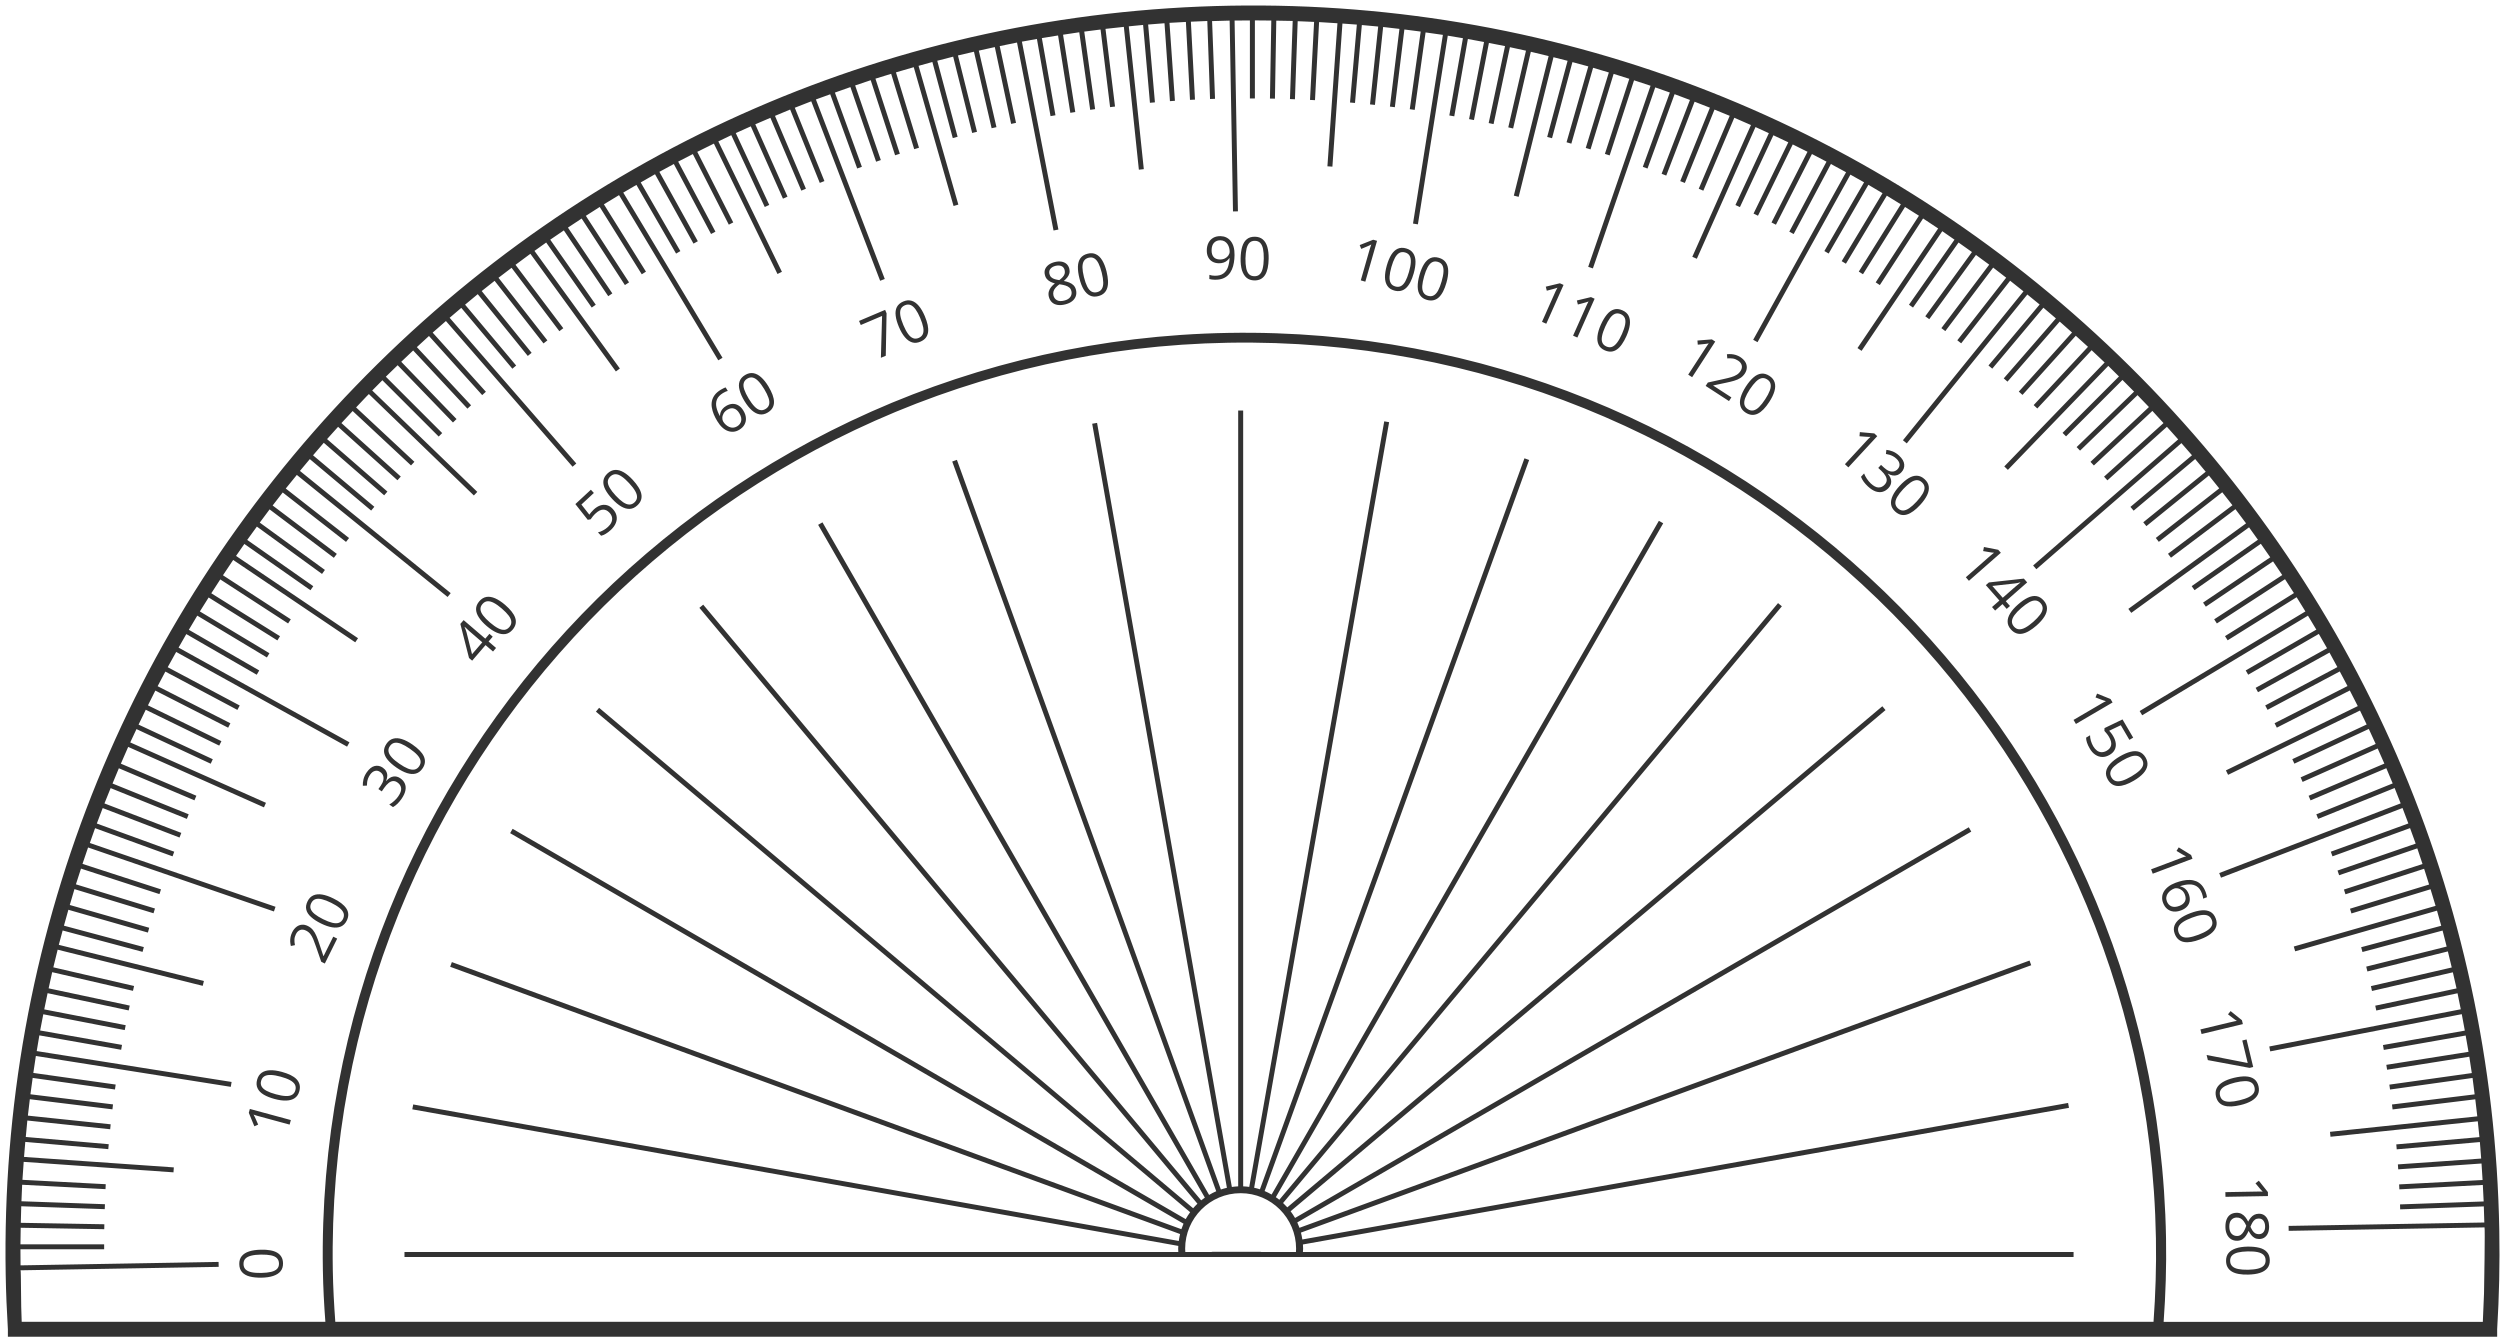 <?xml version="1.0" encoding="UTF-8"?>
<!DOCTYPE svg PUBLIC '-//W3C//DTD SVG 1.0//EN'
          'http://www.w3.org/TR/2001/REC-SVG-20010904/DTD/svg10.dtd'>
<svg height="268.0" preserveAspectRatio="xMidYMid meet" version="1.0" viewBox="-1.1 -1.1 501.2 268.0" width="501.2" xmlns="http://www.w3.org/2000/svg" xmlns:xlink="http://www.w3.org/1999/xlink" zoomAndPan="magnify"
><g id="change1_1"
  ><path d="M121.63,98.92c0.63,0.68,1.24,1.19,1.83,1.53c0.59,0.34,1.16,0.5,1.7,0.47 c0.54-0.03,1.04-0.26,1.5-0.69c0.37-0.34,0.62-0.7,0.75-1.09c0.13-0.39,0.15-0.79,0.06-1.22c-0.09-0.43-0.28-0.88-0.58-1.35 c-0.29-0.47-0.67-0.96-1.14-1.47c-0.62-0.67-1.23-1.18-1.82-1.52c-0.59-0.34-1.16-0.5-1.7-0.47c-0.54,0.03-1.05,0.26-1.52,0.69 c-0.5,0.46-0.78,0.96-0.84,1.5c-0.06,0.54,0.06,1.11,0.37,1.72C120.55,97.62,121.01,98.25,121.63,98.92z M121.27,94.41 c0.33-0.3,0.68-0.45,1.06-0.44c0.38,0.01,0.79,0.17,1.23,0.48c0.45,0.3,0.93,0.74,1.46,1.31c0.54,0.58,0.95,1.11,1.22,1.58 c0.27,0.47,0.39,0.89,0.37,1.27c-0.02,0.37-0.19,0.71-0.51,1.01c-0.32,0.3-0.67,0.44-1.05,0.43c-0.38-0.01-0.79-0.17-1.24-0.47 c-0.45-0.31-0.94-0.75-1.48-1.33c-0.53-0.57-0.93-1.09-1.2-1.56c-0.27-0.47-0.4-0.89-0.38-1.27 C120.77,95.06,120.95,94.71,121.27,94.41z M446.77,214.98c-0.9,0.22-1.64,0.5-2.23,0.85c-0.59,0.35-1,0.77-1.24,1.25 c-0.24,0.48-0.28,1.03-0.14,1.65c0.12,0.49,0.31,0.88,0.59,1.18c0.27,0.3,0.62,0.52,1.04,0.65c0.42,0.13,0.91,0.18,1.46,0.16 c0.55-0.02,1.16-0.12,1.84-0.28c0.89-0.21,1.63-0.5,2.22-0.85c0.59-0.35,1-0.77,1.24-1.25c0.24-0.49,0.28-1.04,0.14-1.66 c-0.16-0.66-0.46-1.15-0.89-1.46c-0.44-0.32-1-0.49-1.68-0.52C448.44,214.67,447.65,214.77,446.77,214.98z M450.88,216.87 c0.1,0.43,0.06,0.81-0.14,1.14c-0.2,0.32-0.54,0.61-1.02,0.85c-0.48,0.24-1.11,0.45-1.86,0.63c-0.77,0.19-1.43,0.28-1.97,0.29 c-0.54,0-0.97-0.09-1.29-0.29c-0.32-0.2-0.53-0.52-0.63-0.94c-0.1-0.43-0.06-0.8,0.13-1.13c0.19-0.32,0.53-0.61,1.02-0.85 c0.49-0.24,1.11-0.45,1.88-0.64c0.76-0.18,1.41-0.28,1.95-0.29c0.54-0.01,0.97,0.09,1.29,0.29 C450.56,216.12,450.77,216.44,450.88,216.87z M96.49,124.42c0.7,0.6,1.37,1.04,2,1.31c0.63,0.27,1.21,0.36,1.74,0.28 c0.53-0.09,1-0.37,1.42-0.85c0.33-0.38,0.53-0.77,0.62-1.17c0.08-0.4,0.06-0.81-0.08-1.22c-0.14-0.42-0.38-0.84-0.73-1.28 c-0.34-0.43-0.78-0.88-1.3-1.33c-0.7-0.6-1.36-1.03-1.99-1.31c-0.63-0.27-1.21-0.37-1.74-0.28c-0.53,0.09-1.01,0.38-1.43,0.86 c-0.44,0.51-0.66,1.04-0.66,1.58c0,0.54,0.19,1.1,0.56,1.66C95.27,123.25,95.8,123.83,96.49,124.42z M95.63,119.99 c0.29-0.34,0.62-0.52,1-0.55c0.38-0.03,0.8,0.08,1.28,0.33c0.48,0.25,1.01,0.63,1.6,1.14c0.6,0.52,1.07,1,1.39,1.43 c0.32,0.44,0.49,0.84,0.51,1.22c0.02,0.37-0.11,0.73-0.4,1.06c-0.29,0.33-0.62,0.52-0.99,0.55c-0.37,0.03-0.8-0.08-1.28-0.33 c-0.48-0.25-1.02-0.64-1.62-1.15c-0.59-0.51-1.05-0.98-1.37-1.41c-0.32-0.43-0.5-0.84-0.52-1.21 C95.2,120.68,95.34,120.32,95.63,119.99z M451.75,235.61l1.82,2.28l0.01,0.8l-8.52,0.15l-0.02-0.94l6.03-0.11 c0.23,0,0.43-0.01,0.59-0.01c0.17,0,0.32,0,0.45,0c0.14,0,0.28,0.01,0.42,0.02c-0.13-0.12-0.23-0.23-0.32-0.33 c-0.09-0.1-0.2-0.23-0.33-0.38l-0.8-0.96L451.75,235.61z M116.73,103.11l-2.48-3.15l3.11-2.88l0.6,0.65l-2.5,2.32l1.59,2.03 c0.09-0.12,0.2-0.28,0.35-0.46c0.15-0.18,0.33-0.37,0.55-0.58c0.42-0.39,0.86-0.66,1.31-0.81c0.45-0.15,0.88-0.16,1.31-0.05 c0.43,0.11,0.82,0.36,1.18,0.76c0.4,0.43,0.65,0.88,0.75,1.36c0.1,0.48,0.06,0.97-0.14,1.45c-0.19,0.49-0.53,0.96-1.02,1.41 c-0.33,0.3-0.65,0.55-0.99,0.75c-0.33,0.2-0.65,0.33-0.94,0.4l-0.63-0.68c0.32-0.07,0.67-0.2,1.03-0.4 c0.37-0.2,0.69-0.43,0.97-0.69c0.32-0.29,0.55-0.6,0.69-0.92c0.14-0.32,0.19-0.65,0.13-0.98s-0.23-0.65-0.52-0.96 c-0.39-0.42-0.81-0.62-1.28-0.61c-0.47,0.01-0.97,0.27-1.52,0.78c-0.18,0.16-0.36,0.36-0.54,0.58c-0.18,0.22-0.33,0.42-0.43,0.58 L116.73,103.11z M142.01,81.99c0.19,0.46,0.42,0.9,0.69,1.34c0.32,0.53,0.66,0.96,1.03,1.29c0.36,0.33,0.74,0.56,1.12,0.69 c0.38,0.13,0.77,0.18,1.15,0.14c0.38-0.04,0.75-0.17,1.11-0.39c0.48-0.29,0.83-0.63,1.05-1.04c0.22-0.41,0.32-0.85,0.28-1.33 c-0.03-0.48-0.2-0.97-0.51-1.47c-0.28-0.47-0.61-0.82-0.99-1.04c-0.37-0.22-0.77-0.33-1.19-0.31c-0.42,0.02-0.85,0.16-1.27,0.41 c-0.3,0.18-0.54,0.38-0.72,0.6c-0.18,0.22-0.31,0.44-0.39,0.67c-0.08,0.23-0.12,0.46-0.12,0.69l-0.05,0.03 c-0.32-0.59-0.55-1.16-0.67-1.72c-0.12-0.56-0.09-1.07,0.1-1.56c0.19-0.48,0.6-0.91,1.21-1.29c0.16-0.1,0.32-0.18,0.49-0.26 c0.17-0.08,0.33-0.13,0.48-0.16l-0.43-0.71c-0.13,0.03-0.29,0.1-0.47,0.19c-0.18,0.09-0.35,0.18-0.5,0.27 c-0.53,0.32-0.94,0.67-1.22,1.05c-0.28,0.38-0.47,0.79-0.56,1.21c-0.09,0.43-0.1,0.86-0.02,1.31 C141.69,81.08,141.82,81.53,142.01,81.99z M143.97,81.78c0.16-0.29,0.41-0.53,0.74-0.73c0.49-0.3,0.94-0.38,1.35-0.24 c0.41,0.13,0.76,0.44,1.05,0.92c0.35,0.59,0.48,1.1,0.38,1.56c-0.1,0.45-0.37,0.82-0.82,1.09c-0.27,0.16-0.55,0.25-0.82,0.26 c-0.27,0.01-0.53-0.05-0.78-0.16c-0.25-0.11-0.47-0.26-0.68-0.45s-0.37-0.39-0.5-0.61c-0.13-0.22-0.19-0.47-0.18-0.76 C143.72,82.35,143.81,82.06,143.97,81.78z M448.43,207.5l0.86-0.21l1.33,5.52l-0.72,0.18l-8.37-1.56l-0.25-1.03l8.24,1.61 L448.43,207.5z M171.47,64.06l-0.35-0.82l5.23-2.22l0.29,0.69l-0.16,8.51l-0.98,0.41l0.24-8.39L171.47,64.06z M148.15,79.3 c0.48,0.79,0.97,1.41,1.49,1.87s1.04,0.72,1.57,0.8c0.53,0.08,1.07-0.04,1.61-0.37c0.43-0.26,0.75-0.57,0.95-0.92 c0.2-0.35,0.31-0.75,0.3-1.19c0-0.44-0.1-0.92-0.29-1.44c-0.19-0.52-0.47-1.07-0.82-1.67c-0.47-0.78-0.97-1.41-1.48-1.86 c-0.51-0.46-1.03-0.72-1.57-0.81c-0.54-0.08-1.08,0.04-1.63,0.37c-0.58,0.35-0.95,0.78-1.12,1.3c-0.17,0.51-0.17,1.1,0.02,1.75 C147.35,77.81,147.68,78.52,148.15,79.3z M148,75.71c0.09-0.37,0.33-0.67,0.71-0.9c0.38-0.23,0.76-0.3,1.12-0.21 c0.37,0.09,0.74,0.33,1.11,0.72c0.38,0.39,0.77,0.92,1.17,1.58c0.41,0.68,0.7,1.28,0.87,1.79c0.17,0.52,0.2,0.95,0.11,1.32 c-0.1,0.36-0.33,0.66-0.71,0.88c-0.38,0.23-0.75,0.3-1.11,0.21c-0.37-0.08-0.74-0.32-1.11-0.71c-0.38-0.39-0.77-0.92-1.18-1.6 c-0.4-0.67-0.69-1.26-0.86-1.77C147.94,76.52,147.9,76.08,148,75.71z M51.75,218.34c0.58,0.35,1.31,0.64,2.19,0.88 c0.89,0.24,1.68,0.35,2.37,0.32c0.68-0.03,1.25-0.19,1.69-0.5c0.44-0.31,0.75-0.77,0.91-1.38c0.13-0.48,0.15-0.92,0.05-1.32 c-0.1-0.4-0.3-0.75-0.6-1.07c-0.3-0.32-0.71-0.6-1.2-0.84c-0.5-0.24-1.08-0.46-1.75-0.64c-0.88-0.24-1.67-0.35-2.35-0.33 c-0.68,0.02-1.25,0.19-1.69,0.5c-0.44,0.31-0.75,0.77-0.92,1.39c-0.18,0.65-0.15,1.22,0.08,1.71 C50.76,217.57,51.17,217.99,51.75,218.34z M51.25,215.59c0.12-0.43,0.34-0.74,0.67-0.93c0.33-0.19,0.76-0.27,1.3-0.25 c0.54,0.02,1.19,0.13,1.94,0.34c0.77,0.21,1.39,0.44,1.87,0.7c0.48,0.26,0.81,0.55,0.99,0.88c0.18,0.33,0.21,0.7,0.1,1.13 c-0.12,0.42-0.33,0.73-0.66,0.92c-0.32,0.19-0.76,0.28-1.3,0.25c-0.54-0.02-1.19-0.14-1.96-0.35c-0.75-0.2-1.37-0.43-1.84-0.68 c-0.48-0.25-0.81-0.54-1-0.87C51.17,216.4,51.13,216.02,51.25,215.59z M61.26,182.74c0.5,0.46,1.16,0.89,1.98,1.29 c0.83,0.41,1.58,0.67,2.26,0.78c0.68,0.11,1.26,0.05,1.75-0.16c0.49-0.22,0.88-0.61,1.16-1.17c0.22-0.45,0.33-0.88,0.31-1.28 c-0.02-0.41-0.14-0.8-0.38-1.16c-0.24-0.37-0.58-0.72-1.02-1.06c-0.44-0.34-0.97-0.66-1.59-0.96c-0.82-0.41-1.57-0.67-2.24-0.78 c-0.68-0.11-1.26-0.06-1.76,0.16c-0.5,0.22-0.89,0.61-1.17,1.19c-0.3,0.61-0.39,1.17-0.25,1.7 C60.43,181.8,60.75,182.29,61.26,182.74z M61.3,179.95c0.2-0.4,0.48-0.66,0.83-0.78c0.36-0.12,0.8-0.12,1.32,0.01 c0.53,0.13,1.14,0.36,1.84,0.71c0.71,0.35,1.28,0.7,1.7,1.05c0.42,0.34,0.68,0.7,0.8,1.05c0.11,0.36,0.07,0.73-0.12,1.13 c-0.2,0.39-0.47,0.65-0.83,0.78c-0.35,0.13-0.8,0.12-1.32,0c-0.53-0.13-1.14-0.37-1.85-0.72c-0.7-0.35-1.26-0.69-1.68-1.03 c-0.42-0.34-0.69-0.69-0.81-1.05C61.06,180.73,61.1,180.35,61.3,179.95z M93.56,131.35l2.68-3.12l1.5,1.29l0.61-0.72l-1.5-1.29 l0.83-0.97l-0.66-0.57l-0.83,0.97l-4.34-3.72l-0.66,0.76l1.74,6.84L93.56,131.35z M92.25,125.12c-0.07-0.19-0.14-0.36-0.21-0.51 l0.03-0.04c0.1,0.09,0.2,0.18,0.3,0.27c0.1,0.09,0.2,0.19,0.31,0.3c0.11,0.1,0.23,0.21,0.36,0.33c0.13,0.12,0.27,0.24,0.44,0.38 l2.11,1.82l-2.06,2.39l-1.11-4.42C92.38,125.47,92.32,125.3,92.25,125.12z M436.5,175.45c-0.48,0.11-0.97,0.25-1.45,0.43 c-0.58,0.22-1.07,0.48-1.45,0.78c-0.39,0.3-0.68,0.63-0.89,0.98c-0.2,0.35-0.32,0.72-0.34,1.1c-0.03,0.38,0.03,0.77,0.18,1.16 c0.2,0.52,0.47,0.93,0.83,1.22c0.36,0.29,0.78,0.47,1.25,0.52c0.48,0.05,0.99-0.02,1.54-0.23c0.51-0.19,0.91-0.45,1.2-0.78 c0.29-0.33,0.46-0.7,0.52-1.12c0.06-0.42,0-0.86-0.17-1.33c-0.13-0.33-0.28-0.6-0.46-0.82c-0.18-0.22-0.38-0.38-0.59-0.5 c-0.21-0.12-0.43-0.2-0.66-0.25l-0.02-0.06c0.64-0.21,1.24-0.33,1.81-0.34c0.57-0.02,1.07,0.11,1.51,0.39 c0.44,0.28,0.79,0.75,1.04,1.43c0.07,0.18,0.12,0.35,0.16,0.53c0.04,0.18,0.07,0.35,0.07,0.5l0.78-0.29 c-0.01-0.14-0.04-0.3-0.1-0.5c-0.06-0.2-0.11-0.37-0.17-0.54c-0.22-0.58-0.49-1.04-0.81-1.39c-0.33-0.35-0.69-0.61-1.09-0.77 c-0.4-0.16-0.83-0.25-1.28-0.26C437.45,175.3,436.98,175.34,436.5,175.45z M436.35,177.41c0.25,0.21,0.45,0.5,0.58,0.86 c0.2,0.53,0.2,0.99-0.01,1.37c-0.21,0.38-0.57,0.67-1.09,0.87c-0.64,0.24-1.17,0.27-1.6,0.09c-0.43-0.18-0.74-0.52-0.92-1.01 c-0.11-0.3-0.15-0.58-0.1-0.85c0.04-0.27,0.14-0.52,0.3-0.74c0.16-0.22,0.34-0.42,0.57-0.58c0.22-0.16,0.45-0.29,0.69-0.38 c0.24-0.09,0.5-0.1,0.78-0.04C435.83,177.06,436.1,177.2,436.35,177.41z M452.85,242.54c-0.3-0.21-0.67-0.32-1.1-0.31 c-0.35,0.01-0.66,0.08-0.93,0.22c-0.26,0.14-0.49,0.33-0.69,0.57c-0.19,0.24-0.37,0.5-0.52,0.79c-0.15-0.32-0.33-0.62-0.55-0.89 c-0.21-0.27-0.47-0.49-0.76-0.65c-0.29-0.16-0.63-0.24-1.03-0.23c-0.48,0.01-0.88,0.13-1.22,0.35c-0.34,0.23-0.59,0.55-0.76,0.98 c-0.17,0.42-0.25,0.94-0.24,1.54c0.01,0.56,0.11,1.04,0.31,1.46c0.19,0.41,0.47,0.73,0.82,0.96c0.35,0.22,0.77,0.33,1.24,0.32 c0.39-0.01,0.72-0.1,1-0.27c0.28-0.18,0.52-0.41,0.73-0.71c0.2-0.3,0.39-0.63,0.55-1c0.16,0.3,0.33,0.58,0.53,0.83 s0.43,0.45,0.69,0.59c0.26,0.14,0.56,0.21,0.91,0.21c0.44-0.01,0.81-0.12,1.1-0.34c0.3-0.22,0.52-0.52,0.67-0.91 s0.22-0.82,0.21-1.31c-0.01-0.48-0.09-0.91-0.26-1.29C453.39,243.05,453.15,242.76,452.85,242.54z M449.16,244.85 c-0.13,0.37-0.28,0.69-0.45,0.97c-0.17,0.27-0.36,0.49-0.57,0.64c-0.21,0.15-0.46,0.23-0.74,0.23c-0.46,0.01-0.83-0.15-1.12-0.46 c-0.29-0.32-0.44-0.77-0.45-1.36c-0.01-0.62,0.12-1.09,0.4-1.4c0.28-0.31,0.63-0.47,1.07-0.48c0.3-0.01,0.57,0.06,0.8,0.18 c0.23,0.13,0.44,0.32,0.62,0.56s0.35,0.55,0.51,0.9L449.16,244.85z M452.71,245.88c-0.21,0.29-0.52,0.44-0.94,0.45 c-0.29,0.01-0.54-0.06-0.74-0.18c-0.21-0.13-0.39-0.31-0.54-0.53c-0.15-0.23-0.29-0.49-0.42-0.78c0.12-0.31,0.25-0.58,0.39-0.83 c0.14-0.25,0.31-0.44,0.51-0.59c0.2-0.15,0.45-0.22,0.74-0.23c0.41-0.01,0.73,0.13,0.95,0.42c0.22,0.29,0.34,0.66,0.35,1.12 C453.03,245.2,452.92,245.59,452.71,245.88z M57.21,188.55c-0.07-0.29-0.11-0.58-0.13-0.88c-0.01-0.3,0.01-0.61,0.07-0.92 c0.06-0.31,0.17-0.62,0.32-0.93c0.23-0.47,0.52-0.83,0.85-1.09c0.33-0.26,0.7-0.41,1.09-0.44c0.39-0.04,0.8,0.05,1.22,0.26 c0.4,0.2,0.74,0.47,1.01,0.8c0.27,0.33,0.5,0.73,0.69,1.18c0.2,0.46,0.39,0.97,0.57,1.55l0.83,2.48l0.04,0.02l1.94-3.9l0.79,0.39 l-2.48,5l-0.72-0.36l-1.06-3.07c-0.2-0.57-0.38-1.06-0.55-1.47c-0.17-0.41-0.37-0.75-0.59-1.03c-0.22-0.28-0.51-0.51-0.86-0.68 c-0.43-0.21-0.82-0.25-1.18-0.11c-0.36,0.14-0.64,0.42-0.84,0.84c-0.18,0.37-0.28,0.72-0.29,1.06c-0.02,0.34,0.02,0.72,0.1,1.13 L57.21,188.55z M499.96,245.64c-1.17-66.77-28.26-129.08-76.3-175.47C375.63,23.78,312.4-1.13,245.64,0.04S116.55,28.3,70.17,76.34 C23.78,124.37-1.13,187.6,0.04,254.36c0.06,3.69,0.22,7.37,0.44,11.03h0v1.5h499.05v-1.5h0 C499.93,258.85,500.08,252.26,499.96,245.64z M3.05,245.04l16.75,0.29l0.02-0.99l-16.75-0.29c0.03-1.11,0.05-2.21,0.09-3.32 l16.74,0.58l0.04-0.99L3.2,239.73c0.04-1.1,0.09-2.21,0.14-3.31l16.71,0.88l0.05-0.99L3.4,235.43c0.07-1.2,0.16-2.4,0.25-3.6 l30.03,2.1l0.07-0.99l-30.03-2.1c0.08-1,0.16-2.01,0.25-3.01l16.64,1.45l0.09-0.99l-16.63-1.45c0.1-1.1,0.19-2.2,0.31-3.3 l16.61,1.75l0.1-0.99l-16.6-1.74c0.12-1.1,0.25-2.2,0.39-3.29l16.56,2.03l0.12-0.99l-16.56-2.03c0.14-1.1,0.3-2.19,0.45-3.28 l16.5,2.32l0.14-0.99L5.58,214c0.16-1.13,0.33-2.27,0.51-3.4l39.08,6.19l0.16-0.98l-39.07-6.19c0.17-1.05,0.34-2.1,0.53-3.15 l16.4,2.89l0.17-0.98l-16.41-2.89c0.2-1.09,0.42-2.17,0.63-3.25l16.33,3.17l0.19-0.98l-16.33-3.17c0.22-1.08,0.44-2.17,0.67-3.25 l16.26,3.46l0.21-0.97l-16.26-3.46c0.23-1.08,0.46-2.16,0.71-3.24l16.2,3.74l0.22-0.97l-16.19-3.74c0.28-1.18,0.57-2.36,0.87-3.54 l29.08,7.25l0.24-0.97l-29.09-7.25c0.25-0.96,0.51-1.92,0.77-2.88l16.02,4.29l0.26-0.96l-16.02-4.29c0.29-1.07,0.58-2.13,0.89-3.19 l15.94,4.57l0.27-0.96l-15.93-4.57c0.31-1.06,0.62-2.12,0.94-3.18l15.85,4.84l0.29-0.95l-15.85-4.85c0.33-1.05,0.68-2.1,1.02-3.15 l15.73,5.11l0.31-0.95l-15.74-5.11c0.36-1.1,0.74-2.19,1.12-3.29l37.26,12.83l0.32-0.94L16.91,167.9c0.35-0.99,0.69-1.99,1.05-2.97 l15.53,5.65l0.34-0.93L18.31,164c0.38-1.04,0.78-2.07,1.18-3.1l15.4,5.91l0.36-0.93l-15.41-5.91c0.4-1.03,0.82-2.05,1.24-3.07 l15.28,6.17l0.37-0.92l-15.27-6.17c0.42-1.02,0.84-2.04,1.27-3.06l15.15,6.43l0.39-0.92l-15.14-6.43c0.49-1.12,0.97-2.25,1.47-3.36 l27.22,12.12l0.4-0.91l-27.21-12.11c0.41-0.9,0.83-1.78,1.25-2.67l14.88,6.94l0.42-0.9l-14.88-6.94c0.47-1,0.96-1.99,1.44-2.98 l14.73,7.19l0.44-0.89l-14.73-7.18c0.49-0.99,0.97-1.98,1.48-2.96l14.6,7.44l0.45-0.89l-14.59-7.43c0.51-0.98,1.02-1.95,1.55-2.93 l14.44,7.68l0.47-0.88l-14.44-7.68c0.55-1.02,1.13-2.04,1.7-3.06l34.26,18.99l0.48-0.87L34.7,128.73c0.51-0.91,1.02-1.81,1.55-2.71 l14.12,8.15l0.5-0.86l-14.11-8.15c0.56-0.95,1.12-1.9,1.69-2.84l13.96,8.39l0.51-0.85l-13.95-8.38c0.58-0.94,1.17-1.87,1.76-2.8 l13.78,8.61l0.53-0.84l-13.78-8.61c0.59-0.93,1.19-1.85,1.8-2.78l13.6,8.83l0.54-0.83l-13.6-8.83c0.68-1.03,1.35-2.05,2.05-3.07 l24.47,16.51l0.56-0.82l-24.46-16.5c0.55-0.8,1.11-1.6,1.67-2.4l13.25,9.28l0.57-0.81l-13.25-9.28c0.64-0.9,1.29-1.78,1.94-2.67 l13.06,9.49l0.58-0.8l-13.06-9.49c0.65-0.89,1.31-1.77,1.97-2.65l12.88,9.71l0.6-0.79l-12.87-9.7c0.67-0.87,1.34-1.75,2.02-2.61 l12.69,9.91l0.61-0.78l-12.69-9.92c0.73-0.92,1.48-1.82,2.22-2.73l30.22,24.47l0.63-0.77L59.03,93.31c0.65-0.8,1.31-1.59,1.98-2.37 l12.3,10.32l0.64-0.76L61.66,90.18c0.71-0.84,1.42-1.68,2.15-2.51l12.11,10.53l0.65-0.75l-12.1-10.52 c0.73-0.83,1.47-1.64,2.21-2.46l11.9,10.71l0.67-0.74l-11.9-10.72c0.74-0.81,1.49-1.62,2.25-2.42l11.7,10.91l0.68-0.73l-11.69-10.9 c0.68-0.72,1.36-1.46,2.05-2.17c0.17-0.17,0.34-0.34,0.51-0.51l21.05,20.33l0.69-0.72L73.52,77.19c0.68-0.69,1.36-1.38,2.04-2.06 l11.29,11.29l0.7-0.7l-11.3-11.3c0.78-0.78,1.58-1.54,2.37-2.3L89.71,83.6l0.72-0.69L79.34,71.43c0.8-0.76,1.59-1.52,2.39-2.27 l10.88,11.67l0.73-0.68L82.47,68.49c0.81-0.75,1.62-1.49,2.43-2.23l10.67,11.85l0.74-0.67L85.64,65.58 c0.88-0.79,1.77-1.55,2.66-2.32l25.39,29.21l0.75-0.65l-25.4-29.21c0.78-0.67,1.56-1.33,2.34-1.99l10.24,12.2l0.76-0.64 l-10.24-12.2c0.85-0.71,1.69-1.42,2.54-2.11l10.03,12.39l0.77-0.63L95.47,57.25c0.86-0.69,1.72-1.37,2.59-2.05l9.8,12.55l0.78-0.61 l-9.8-12.55c0.87-0.68,1.75-1.34,2.62-2l9.58,12.71l0.79-0.6l-9.58-12.71c0.99-0.74,1.98-1.49,2.98-2.21l17.14,23.59l0.8-0.59 L106.05,49.2c0.78-0.56,1.56-1.12,2.35-1.68l9.13,13.04l0.81-0.57l-9.13-13.04c0.9-0.63,1.82-1.24,2.73-1.86l8.9,13.19l0.82-0.56 l-8.9-13.19c0.91-0.61,1.83-1.22,2.75-1.82l8.67,13.34l0.83-0.54l-8.66-13.34c0.92-0.6,1.85-1.2,2.78-1.78l8.43,13.5l0.84-0.53 l-8.43-13.5c1-0.62,2.02-1.23,3.03-1.84l19.9,33.12l0.85-0.51l-19.9-33.12c0.88-0.52,1.76-1.03,2.64-1.54l7.95,13.77l0.86-0.5 l-7.95-13.77c0.95-0.55,1.91-1.1,2.87-1.64l7.71,13.91l0.87-0.48l-7.71-13.91c0.96-0.53,1.93-1.05,2.9-1.57l7.46,14.03l0.88-0.47 l-7.47-14.04c0.97-0.51,1.96-1.01,2.94-1.51l7.21,14.15l0.89-0.45l-7.21-14.15c1.11-0.56,2.22-1.11,3.33-1.65l12.75,26.14 l0.89-0.44l-12.75-26.14c0.87-0.42,1.73-0.84,2.6-1.25l6.71,14.4l0.9-0.42l-6.71-14.4c1-0.46,2-0.9,3.01-1.35l6.45,14.5l0.91-0.41 l-6.46-14.5c1.01-0.44,2.01-0.87,3.03-1.3l6.2,14.6l0.92-0.39l-6.2-14.6c1.01-0.43,2.02-0.86,3.04-1.27l5.94,14.71l0.93-0.37 l-5.94-14.7c1.1-0.44,2.2-0.87,3.3-1.29l13.81,35.98l0.93-0.36l-13.81-35.99c0.95-0.36,1.91-0.7,2.87-1.04l5.41,14.88l0.94-0.34 l-5.41-14.88c1.03-0.37,2.07-0.74,3.11-1.1l5.15,14.96l0.95-0.33l-5.15-14.96c1.04-0.35,2.08-0.71,3.12-1.05l4.89,15.05l0.95-0.31 l-4.89-15.05c1.05-0.33,2.1-0.65,3.15-0.97l4.62,15.11l0.96-0.29l-4.62-15.11c1.19-0.36,2.38-0.7,3.57-1.04l7.98,27.83l0.96-0.28 l-7.98-27.82c0.92-0.26,1.84-0.52,2.77-0.77l4.09,15.25l0.97-0.26l-4.08-15.24c1.06-0.28,2.13-0.55,3.19-0.82l3.81,15.3l0.97-0.24 l-3.82-15.3c1.07-0.26,2.14-0.5,3.21-0.75l3.54,15.34l0.97-0.22l-3.54-15.34c1.07-0.24,2.14-0.48,3.21-0.71l3.27,15.4l0.98-0.21 l-3.27-15.39c1.15-0.24,2.31-0.48,3.47-0.71l7.32,37.68l0.98-0.19l-7.32-37.67c1-0.19,2-0.36,3.01-0.54l2.73,15.47l0.99-0.17 l-2.73-15.47c1.08-0.19,2.16-0.36,3.25-0.53l2.46,15.51l0.99-0.16l-2.45-15.5c1.08-0.17,2.17-0.34,3.25-0.49l2.19,15.55l0.99-0.14 l-2.18-15.54c1.09-0.15,2.18-0.28,3.27-0.42l1.91,15.56l0.99-0.12l-1.91-15.57c1.22-0.14,2.45-0.27,3.68-0.4l3.01,28.63l0.99-0.11 l-3.01-28.63c0.96-0.09,1.91-0.19,2.87-0.28l1.37,15.61l1-0.09l-1.36-15.6c1.09-0.09,2.19-0.18,3.28-0.26l1.09,15.62l1-0.07 l-1.09-15.63c1.09-0.07,2.19-0.12,3.29-0.18l0.82,15.62l1-0.05l-0.82-15.62c1.09-0.05,2.19-0.1,3.29-0.14l0.55,15.64l1-0.04 L241.9,3.13c1.17-0.04,2.35-0.08,3.52-0.1l0.67,38.26l0.99-0.02l-0.67-38.25C247.44,3,248.46,3,249.48,3l0,15.64l1,0l0-15.65 c1.1,0,2.19,0.01,3.29,0.03l-0.27,15.64l1,0.02l0.27-15.64c1.1,0.02,2.2,0.03,3.29,0.06l-0.55,15.66l1,0.04l0.55-15.65 c1.1,0.04,2.19,0.09,3.29,0.14l-0.82,15.64l1,0.05l0.82-15.65c1.23,0.06,2.45,0.15,3.68,0.23l-2.01,28.68l1,0.07l2.01-28.69 c0.96,0.07,1.93,0.13,2.89,0.21l-1.37,15.62l1,0.09l1.37-15.62c1.09,0.1,2.19,0.19,3.28,0.3l-1.64,15.61l0.99,0.1l1.64-15.62 c1.09,0.11,2.18,0.25,3.27,0.38l-1.91,15.58l0.99,0.12l1.91-15.58c1.09,0.13,2.18,0.27,3.27,0.42l-2.19,15.56l0.99,0.14L284.7,5.4 c1.16,0.16,2.32,0.32,3.47,0.49l-5.99,37.83l0.98,0.16l5.99-37.83c1.02,0.16,2.03,0.34,3.04,0.51l-2.73,15.49l0.99,0.17l2.73-15.5 c1.08,0.19,2.16,0.39,3.24,0.6l-3,15.46l0.98,0.19l3-15.46c1.08,0.21,2.16,0.41,3.23,0.63l-3.28,15.43l0.98,0.21l3.28-15.42 c1.07,0.23,2.15,0.46,3.22,0.7l-3.55,15.37l0.97,0.23l3.55-15.38c1.19,0.27,2.38,0.57,3.57,0.86l-6.98,27.98l0.97,0.24l6.98-27.99 c0.95,0.24,1.89,0.47,2.83,0.72l-4.09,15.26l0.97,0.26l4.09-15.26c1.06,0.28,2.12,0.56,3.18,0.86l-4.36,15.21l0.96,0.28l4.36-15.21 c1.06,0.3,2.11,0.62,3.16,0.94l-4.63,15.13l0.96,0.29l4.63-15.14c1.05,0.32,2.1,0.65,3.14,0.99l-4.89,15.05l0.95,0.31l4.89-15.06 c1.11,0.36,2.21,0.71,3.31,1.09l-12.5,36.3l0.94,0.32l12.5-36.29c0.98,0.34,1.96,0.68,2.93,1.03l-5.42,14.9l0.94,0.34l5.43-14.91 c1.03,0.38,2.06,0.77,3.08,1.16l-5.68,14.8l0.93,0.36l5.68-14.81c1.03,0.39,2.05,0.79,3.07,1.2l-5.95,14.72l0.93,0.37l5.94-14.71 c1.02,0.41,2.04,0.82,3.05,1.25l-6.21,14.62l0.92,0.39l6.21-14.62c1.12,0.48,2.23,0.97,3.34,1.46l-11.76,26.41l0.91,0.4 l11.76-26.41c0.9,0.4,1.79,0.82,2.68,1.23L346.82,40l0.9,0.42l6.71-14.4c1,0.47,2,0.93,2.99,1.41l-6.97,14.29l0.89,0.43l6.97-14.29 c0.99,0.48,1.97,0.97,2.96,1.47l-7.22,14.17l0.89,0.45l7.22-14.17c0.98,0.5,1.95,1.02,2.92,1.53l-7.46,14.04l0.88,0.47l7.46-14.04 c1.02,0.54,2.03,1.09,3.04,1.65l-18.62,33.59l0.87,0.48l18.62-33.59c0.92,0.51,1.83,1.02,2.74,1.54l-7.96,13.78l0.86,0.5 l7.96-13.78c0.95,0.55,1.89,1.12,2.84,1.68l-8.19,13.63l0.85,0.51l8.2-13.64c0.94,0.57,1.88,1.15,2.81,1.73l-8.43,13.49l0.84,0.53 l8.43-13.49c0.93,0.58,1.87,1.16,2.79,1.76l-8.67,13.36l0.83,0.54l8.67-13.35c1.01,0.66,2.02,1.32,3.02,2l-16.17,23.98l0.82,0.56 l16.18-23.99c0.82,0.56,1.63,1.14,2.45,1.7l-9.13,13.04l0.81,0.57l9.13-13.04c0.9,0.63,1.8,1.27,2.69,1.91l-9.36,12.88l0.8,0.58 l9.36-12.88c0.89,0.65,1.78,1.29,2.66,1.95l-9.59,12.72l0.79,0.6l9.59-12.73c0.88,0.66,1.74,1.34,2.61,2.02l-9.8,12.55l0.78,0.61 l9.81-12.55c0.9,0.7,1.79,1.41,2.68,2.13l-24.17,29.85l0.77,0.63l24.17-29.85c0.82,0.67,1.65,1.33,2.47,2.01l-10.26,12.22 l0.76,0.64l10.25-12.22c0.84,0.71,1.68,1.43,2.51,2.14l-10.46,12.03l0.75,0.65l10.47-12.04c0.83,0.72,1.65,1.46,2.47,2.19 l-10.67,11.85l0.74,0.66l10.68-11.86c0.82,0.74,1.64,1.47,2.45,2.22l-10.89,11.68l0.73,0.68l10.89-11.68 c0.87,0.81,1.74,1.63,2.61,2.46l-20.12,20.84l0.72,0.69l20.13-20.85c0.01,0.01,0.02,0.02,0.02,0.02c0.72,0.69,1.41,1.4,2.12,2.1 l-11.31,11.31l0.7,0.7l11.31-11.31c0.78,0.78,1.56,1.56,2.33,2.34l-11.52,11.12l0.69,0.71l11.52-11.12 c0.77,0.79,1.54,1.58,2.29,2.38L418,91.49l0.68,0.73l11.73-10.94c0.75,0.8,1.49,1.62,2.23,2.44l-11.92,10.74l0.67,0.74l11.93-10.74 c0.76,0.84,1.51,1.68,2.26,2.53l-29.08,25.28l0.65,0.75l29.08-25.28c0.71,0.81,1.42,1.61,2.12,2.43l-12.34,10.35l0.64,0.76 l12.34-10.35c0.71,0.84,1.41,1.69,2.11,2.54l-12.52,10.14l0.63,0.77l12.53-10.15c0.7,0.85,1.38,1.72,2.07,2.58l-12.72,9.94 l0.61,0.78l12.72-9.94c0.68,0.87,1.37,1.73,2.04,2.6l-12.92,9.73l0.6,0.79l12.92-9.73c0.72,0.94,1.43,1.89,2.13,2.84l-23.6,17.15 l0.59,0.8l23.61-17.15c0.6,0.82,1.19,1.66,1.78,2.49l-13.28,9.3l0.57,0.81l13.29-9.3c0.64,0.9,1.27,1.8,1.89,2.71l-13.47,9.08 l0.56,0.82l13.47-9.08c0.62,0.91,1.25,1.82,1.85,2.74l-13.65,8.87l0.54,0.83l13.66-8.87c0.6,0.92,1.19,1.85,1.79,2.78l-13.82,8.63 l0.53,0.84l13.83-8.64c0.6,0.95,1.18,1.9,1.76,2.85l-33.23,19.97l0.51,0.85l33.23-19.97c0.56,0.93,1.13,1.86,1.68,2.8l-14.16,8.18 l0.5,0.86l14.16-8.18c0.56,0.95,1.11,1.91,1.65,2.87l-14.32,7.94l0.48,0.87l14.33-7.94c0.54,0.96,1.06,1.94,1.58,2.91l-14.47,7.69 l0.47,0.88l14.48-7.7c0.52,0.97,1.04,1.95,1.55,2.93l-14.62,7.45l0.45,0.89l14.63-7.45c0.54,1.04,1.08,2.08,1.6,3.13l-26.44,12.89 l0.44,0.89l26.44-12.89c0.46,0.93,0.9,1.86,1.34,2.8l-14.91,6.95l0.42,0.9l14.92-6.96c0.47,1,0.92,2,1.38,3.01l-15.05,6.7l0.4,0.91 l15.05-6.7c0.45,1.01,0.91,2.01,1.34,3.03l-15.19,6.45l0.39,0.92l15.19-6.45c0.43,1.02,0.86,2.03,1.28,3.05l-15.31,6.19l0.37,0.92 l15.33-6.19c0.42,1.02,0.81,2.05,1.21,3.08l-36.38,13.97l0.36,0.93l36.39-13.97c0.4,1.03,0.79,2.06,1.17,3.1l-15.55,5.66l0.34,0.93 l15.55-5.66c0.38,1.04,0.77,2.07,1.13,3.11l-15.67,5.4l0.32,0.94l15.67-5.39c0.36,1.04,0.71,2.09,1.05,3.14l-15.76,5.12l0.31,0.95 l15.77-5.12c0.34,1.05,0.67,2.1,1,3.16l-15.86,4.85l0.29,0.95l15.86-4.85c0.34,1.11,0.68,2.22,1.01,3.33l-28.43,8.15l0.28,0.96 l28.43-8.15c0.29,1.01,0.58,2.01,0.85,3.03l-16.05,4.3l0.26,0.96l16.06-4.3c0.29,1.07,0.55,2.14,0.82,3.21l-16.13,4.02l0.24,0.97 l16.13-4.02c0.27,1.07,0.53,2.14,0.78,3.22l-16.21,3.74l0.22,0.97l16.21-3.74c0.25,1.08,0.51,2.15,0.74,3.23l-16.3,3.46l0.21,0.97 l16.29-3.46c0.23,1.07,0.44,2.14,0.65,3.21l-38.39,7.46l0.19,0.98l38.4-7.46c0.21,1.1,0.41,2.2,0.61,3.3l-16.41,2.89l0.17,0.98 l16.41-2.89c0.19,1.09,0.39,2.17,0.57,3.27l-16.48,2.61l0.16,0.98l16.48-2.61c0.17,1.09,0.34,2.18,0.5,3.28l-16.53,2.32l0.14,0.98 l16.54-2.32c0.15,1.09,0.28,2.19,0.42,3.29l-16.57,2.03l0.12,0.99l16.58-2.03c0.14,1.14,0.28,2.28,0.4,3.42l-29.53,3.1l0.1,0.99 l29.53-3.1c0.11,1.06,0.23,2.11,0.33,3.17l-16.67,1.46l0.09,0.99l16.67-1.46c0.1,1.1,0.18,2.2,0.26,3.31l-16.7,1.17l0.07,0.99 l16.7-1.17c0.08,1.1,0.15,2.21,0.21,3.31l-16.73,0.88l0.05,0.99l16.73-0.88c0.06,1.1,0.13,2.2,0.17,3.31l-16.77,0.59l0.03,0.99 l16.77-0.59c0.04,1.08,0.07,2.15,0.1,3.23l-39.24,0.68l0.02,0.99c0,0,39.25-0.69,39.26-0.69c0.13,0-0.07,12.16-0.1,13.26 c-0.06,1.89-0.14,3.78-0.24,5.68h-63.99c0.4-5.53,0.58-11.11,0.48-16.76c-1.78-101.86-86.1-183.29-187.96-181.51 C143.28,67.4,61.85,151.72,63.63,253.58c0.06,3.46,0.24,6.89,0.5,10.31H3.25c-0.18-3.18-0.11-10.32-0.23-10.32l39.72-0.69 l-0.02-0.99l-39.7,0.69C3,251.5,2.99,250.42,3,249.35l16.78,0l0-0.99l-16.78,0C3,247.25,3.03,246.14,3.05,245.04z M65.62,253.55 C63.86,152.78,144.41,69.37,245.18,67.61c100.77-1.76,184.18,78.79,185.94,179.56c0.1,5.63-0.08,11.21-0.48,16.72H66.12 C65.87,260.47,65.68,257.03,65.62,253.55z M49.89,224.7L48.78,222l0.21-0.78l8.22,2.23l-0.25,0.91l-5.82-1.58 c-0.22-0.06-0.41-0.11-0.57-0.16c-0.16-0.05-0.3-0.09-0.44-0.13c-0.13-0.04-0.27-0.09-0.4-0.14c0.09,0.15,0.16,0.29,0.22,0.41 c0.06,0.12,0.13,0.28,0.21,0.46l0.5,1.14L49.89,224.7z M78.39,152.79c0.76,0.53,1.47,0.89,2.12,1.1c0.65,0.2,1.24,0.24,1.76,0.09 c0.52-0.14,0.96-0.48,1.32-1c0.29-0.41,0.45-0.82,0.49-1.23c0.04-0.41-0.03-0.81-0.21-1.21c-0.18-0.4-0.47-0.8-0.85-1.19 c-0.39-0.4-0.87-0.79-1.43-1.18c-0.75-0.52-1.46-0.89-2.11-1.09c-0.65-0.21-1.24-0.24-1.76-0.09c-0.52,0.14-0.97,0.48-1.33,1.01 c-0.38,0.56-0.55,1.1-0.5,1.64c0.06,0.54,0.3,1.07,0.73,1.59C77.05,151.75,77.64,152.27,78.39,152.79z M77.07,148.47 c0.25-0.37,0.57-0.58,0.94-0.65c0.37-0.07,0.81,0,1.31,0.2c0.5,0.2,1.07,0.52,1.72,0.97c0.65,0.45,1.17,0.88,1.53,1.28 s0.58,0.79,0.64,1.16c0.06,0.37-0.04,0.74-0.28,1.1c-0.25,0.36-0.56,0.58-0.93,0.65c-0.37,0.07-0.81,0.01-1.31-0.19 c-0.5-0.2-1.08-0.53-1.73-0.98c-0.64-0.44-1.15-0.86-1.51-1.26c-0.36-0.4-0.58-0.78-0.65-1.15 C76.72,149.21,76.81,148.84,77.07,148.47z M72.46,156.4l-0.82,0.03c-0.02-0.39,0.02-0.82,0.13-1.29c0.11-0.47,0.33-0.93,0.65-1.4 c0.5-0.71,1.03-1.14,1.6-1.27c0.57-0.13,1.11-0.02,1.62,0.33c0.31,0.22,0.54,0.46,0.69,0.75c0.15,0.28,0.22,0.58,0.21,0.9 c-0.01,0.32-0.08,0.64-0.23,0.98l0.04,0.03c0.45-0.51,0.92-0.8,1.4-0.88c0.48-0.08,0.95,0.04,1.42,0.36 c0.41,0.28,0.7,0.62,0.88,1.03c0.18,0.41,0.23,0.87,0.13,1.38c-0.09,0.51-0.35,1.08-0.77,1.69c-0.26,0.37-0.52,0.69-0.8,0.97 c-0.28,0.27-0.58,0.51-0.92,0.7l-0.75-0.52c0.35-0.19,0.68-0.43,0.99-0.72c0.32-0.28,0.59-0.59,0.81-0.91 c0.44-0.64,0.64-1.19,0.58-1.65c-0.06-0.46-0.31-0.84-0.75-1.15c-0.3-0.21-0.6-0.3-0.9-0.27c-0.3,0.03-0.59,0.16-0.88,0.4 c-0.29,0.23-0.58,0.56-0.87,0.97l-0.48,0.7l-0.68-0.47l0.49-0.7c0.26-0.38,0.43-0.74,0.5-1.08c0.07-0.34,0.05-0.65-0.05-0.93 c-0.11-0.28-0.3-0.52-0.58-0.71c-0.35-0.25-0.71-0.32-1.07-0.21c-0.36,0.1-0.68,0.36-0.96,0.76c-0.17,0.25-0.3,0.49-0.39,0.73 c-0.09,0.24-0.15,0.48-0.19,0.72C72.49,155.89,72.47,156.14,72.46,156.4z M440.31,181.4c-0.68,0.06-1.44,0.25-2.29,0.57 c-0.86,0.33-1.57,0.7-2.11,1.12c-0.54,0.42-0.9,0.89-1.08,1.39c-0.18,0.51-0.16,1.06,0.07,1.65c0.18,0.47,0.42,0.84,0.73,1.1 c0.31,0.27,0.68,0.44,1.11,0.52c0.43,0.08,0.92,0.07,1.47-0.02c0.55-0.09,1.14-0.26,1.79-0.51c0.86-0.32,1.56-0.69,2.1-1.11 c0.54-0.42,0.9-0.88,1.08-1.4c0.18-0.51,0.16-1.07-0.07-1.67c-0.24-0.63-0.59-1.08-1.07-1.34 C441.56,181.45,440.99,181.34,440.31,181.4z M441.57,182.48c0.34,0.16,0.59,0.45,0.75,0.86c0.16,0.42,0.16,0.8,0,1.14 c-0.15,0.34-0.46,0.67-0.91,0.96c-0.45,0.3-1.04,0.58-1.77,0.86c-0.75,0.28-1.39,0.46-1.92,0.53c-0.54,0.07-0.98,0.03-1.31-0.13 c-0.34-0.16-0.59-0.45-0.74-0.86c-0.15-0.41-0.16-0.79-0.01-1.13c0.15-0.35,0.45-0.67,0.9-0.97c0.45-0.3,1.05-0.59,1.79-0.87 c0.73-0.28,1.36-0.45,1.9-0.52C440.79,182.28,441.23,182.32,441.57,182.48z M48.96,254.81c0.66,0.17,1.44,0.25,2.35,0.24 c0.92-0.02,1.71-0.13,2.36-0.35s1.15-0.53,1.48-0.95c0.34-0.42,0.5-0.95,0.49-1.58c-0.01-0.5-0.11-0.93-0.32-1.28 c-0.2-0.35-0.49-0.64-0.87-0.86c-0.38-0.22-0.84-0.38-1.39-0.47c-0.55-0.1-1.16-0.14-1.86-0.12c-0.92,0.02-1.7,0.13-2.35,0.34 c-0.65,0.21-1.15,0.53-1.49,0.95s-0.5,0.95-0.49,1.59c0.01,0.68,0.2,1.22,0.56,1.62C47.8,254.35,48.31,254.64,48.96,254.81z M48.1,251.23c0.26-0.27,0.65-0.47,1.18-0.6c0.52-0.13,1.18-0.2,1.96-0.21c0.8-0.01,1.46,0.04,1.99,0.15s0.93,0.3,1.19,0.57 c0.26,0.27,0.4,0.62,0.41,1.06c0.01,0.44-0.12,0.8-0.37,1.07c-0.26,0.27-0.65,0.48-1.18,0.61c-0.53,0.13-1.19,0.2-1.98,0.22 c-0.78,0.01-1.43-0.03-1.96-0.14c-0.53-0.11-0.93-0.3-1.2-0.56c-0.27-0.26-0.41-0.62-0.42-1.06 C47.71,251.86,47.84,251.5,48.1,251.23z M420.72,139.66c0.12-0.06,0.25-0.13,0.38-0.19c-0.17-0.04-0.32-0.09-0.44-0.13 c-0.13-0.05-0.29-0.1-0.48-0.17l-1.17-0.45l0.31-0.77l2.7,1.09l0.41,0.69l-7.35,4.31l-0.48-0.81l5.21-3.05 c0.2-0.12,0.37-0.22,0.51-0.3C420.47,139.8,420.6,139.72,420.72,139.66z M338.14,74.52l-0.79-0.51l3.29-5.06 c0.12-0.19,0.23-0.36,0.32-0.49c0.09-0.14,0.18-0.26,0.26-0.38c0.08-0.11,0.16-0.23,0.25-0.34c-0.17,0.04-0.32,0.07-0.46,0.08 c-0.14,0.02-0.3,0.04-0.5,0.06L339.27,68l-0.07-0.83l2.9-0.23l0.67,0.44L338.14,74.52z M347.84,73.28c0.26-0.4,0.34-0.79,0.24-1.16 c-0.1-0.37-0.35-0.68-0.74-0.93c-0.34-0.22-0.68-0.36-1.02-0.41c-0.34-0.05-0.72-0.06-1.13-0.03l-0.08-0.83 c0.29-0.04,0.59-0.04,0.89-0.02c0.3,0.02,0.61,0.08,0.91,0.17c0.3,0.09,0.6,0.24,0.89,0.42c0.44,0.29,0.77,0.61,0.99,0.97 c0.22,0.36,0.32,0.74,0.31,1.14c-0.01,0.4-0.14,0.79-0.39,1.18c-0.25,0.38-0.55,0.68-0.91,0.91c-0.36,0.23-0.78,0.41-1.26,0.55 c-0.48,0.14-1.01,0.27-1.6,0.39l-2.56,0.54l-0.02,0.03l3.65,2.37l-0.48,0.74l-4.68-3.04l0.44-0.68l3.17-0.7 c0.59-0.13,1.09-0.25,1.52-0.38c0.42-0.12,0.79-0.28,1.09-0.47C347.37,73.86,347.63,73.61,347.84,73.28z M369.46,92.6l-0.69-0.64 l4.1-4.43c0.16-0.17,0.29-0.31,0.4-0.43c0.11-0.12,0.22-0.23,0.32-0.33c0.1-0.1,0.2-0.19,0.31-0.29c-0.17,0.01-0.33,0.01-0.46,0 c-0.14-0.01-0.31-0.02-0.51-0.03l-1.24-0.09l0.07-0.83l2.9,0.26l0.59,0.55L369.46,92.6z M347.87,78.57 c-0.19,0.66-0.2,1.25-0.04,1.76c0.16,0.52,0.5,0.95,1.03,1.29c0.42,0.27,0.83,0.42,1.24,0.45c0.41,0.03,0.81-0.05,1.2-0.24 c0.4-0.19,0.78-0.49,1.17-0.89c0.38-0.4,0.77-0.89,1.14-1.47c0.5-0.77,0.84-1.48,1.03-2.14c0.19-0.66,0.2-1.25,0.04-1.77 c-0.16-0.52-0.51-0.95-1.04-1.3c-0.57-0.37-1.12-0.52-1.66-0.45c-0.54,0.07-1.06,0.33-1.57,0.78c-0.51,0.45-1.01,1.05-1.51,1.82 C348.4,77.19,348.06,77.91,347.87,78.57z M350.94,75.4c0.39-0.38,0.76-0.6,1.13-0.68c0.37-0.08,0.74,0.01,1.12,0.25 c0.38,0.24,0.6,0.55,0.68,0.92c0.08,0.37,0.03,0.81-0.16,1.31c-0.19,0.51-0.49,1.09-0.92,1.74c-0.43,0.67-0.85,1.19-1.24,1.57 c-0.39,0.38-0.77,0.6-1.14,0.67c-0.37,0.07-0.74-0.01-1.11-0.25c-0.37-0.24-0.59-0.54-0.68-0.91c-0.08-0.37-0.03-0.8,0.15-1.31 c0.19-0.51,0.5-1.09,0.93-1.76C350.15,76.29,350.55,75.78,350.94,75.4z M320.61,69.13c0.46,0.2,0.89,0.29,1.3,0.26 s0.79-0.18,1.15-0.43c0.36-0.25,0.7-0.61,1.01-1.06c0.32-0.45,0.62-1,0.9-1.63c0.37-0.84,0.6-1.6,0.68-2.28 c0.08-0.68,0-1.26-0.23-1.75c-0.24-0.49-0.65-0.86-1.24-1.12c-0.62-0.28-1.19-0.34-1.7-0.18c-0.52,0.15-1,0.49-1.43,1.02 c-0.43,0.52-0.84,1.2-1.21,2.03c-0.38,0.84-0.6,1.61-0.68,2.29c-0.08,0.68,0,1.26,0.24,1.75C319.62,68.5,320.03,68.87,320.61,69.13 z M320.08,66.26c0.1-0.53,0.32-1.16,0.64-1.88c0.32-0.71,0.64-1.29,0.96-1.72c0.32-0.43,0.66-0.72,1.01-0.85 c0.35-0.13,0.73-0.11,1.14,0.07c0.41,0.18,0.68,0.45,0.82,0.8c0.14,0.35,0.15,0.79,0.05,1.32c-0.1,0.53-0.32,1.15-0.63,1.86 c-0.32,0.73-0.65,1.31-0.98,1.74c-0.33,0.43-0.67,0.71-1.02,0.84c-0.35,0.13-0.73,0.1-1.13-0.08c-0.4-0.18-0.67-0.44-0.81-0.79 C319.99,67.23,319.98,66.79,320.08,66.26z M423.85,150.56c-0.8,0.47-1.43,0.96-1.89,1.46c-0.46,0.51-0.74,1.03-0.83,1.56 c-0.09,0.53,0.03,1.07,0.35,1.62c0.25,0.43,0.56,0.75,0.91,0.96c0.35,0.21,0.74,0.32,1.18,0.32c0.44,0,0.92-0.09,1.44-0.27 c0.52-0.18,1.08-0.45,1.68-0.8c0.79-0.46,1.42-0.95,1.88-1.45c0.46-0.51,0.74-1.02,0.83-1.56s-0.03-1.08-0.35-1.63 c-0.34-0.58-0.77-0.96-1.28-1.14c-0.51-0.18-1.1-0.18-1.75-0.01C425.36,149.78,424.64,150.1,423.85,150.56z M427.45,150.46 c0.36,0.1,0.66,0.34,0.89,0.72c0.23,0.39,0.29,0.76,0.2,1.12c-0.09,0.37-0.34,0.73-0.73,1.1c-0.39,0.37-0.93,0.75-1.6,1.15 c-0.69,0.4-1.29,0.69-1.81,0.85c-0.52,0.16-0.96,0.19-1.32,0.09c-0.36-0.1-0.65-0.34-0.87-0.72c-0.22-0.38-0.29-0.75-0.2-1.12 c0.09-0.37,0.33-0.73,0.73-1.1c0.39-0.37,0.93-0.76,1.62-1.16c0.67-0.39,1.27-0.67,1.78-0.84 C426.64,150.39,427.08,150.36,427.45,150.46z M317.17,59.72c0.06-0.12,0.13-0.25,0.2-0.38c-0.16,0.06-0.31,0.12-0.44,0.15 c-0.13,0.04-0.29,0.08-0.49,0.14l-1.21,0.32l-0.2-0.81l2.83-0.68l0.73,0.33l-3.46,7.78l-0.86-0.38l2.46-5.51 c0.09-0.21,0.17-0.39,0.24-0.54C317.05,59.98,317.11,59.84,317.17,59.72z M376.07,93.29l-0.62-0.58l0.56-0.61l0.63,0.58 c0.34,0.31,0.67,0.53,1,0.65c0.33,0.12,0.64,0.14,0.93,0.08c0.29-0.07,0.55-0.22,0.78-0.47c0.29-0.32,0.41-0.66,0.36-1.03 c-0.05-0.37-0.26-0.72-0.62-1.05c-0.22-0.21-0.45-0.37-0.67-0.49c-0.23-0.12-0.45-0.22-0.69-0.29c-0.23-0.07-0.48-0.12-0.74-0.17 l0.09-0.82c0.39,0.03,0.81,0.14,1.26,0.31c0.45,0.18,0.88,0.46,1.29,0.84c0.64,0.59,0.98,1.18,1.03,1.77 c0.05,0.59-0.13,1.1-0.55,1.55c-0.26,0.28-0.54,0.47-0.84,0.58c-0.3,0.1-0.6,0.13-0.92,0.08c-0.31-0.05-0.63-0.17-0.94-0.36 l-0.03,0.03c0.44,0.52,0.66,1.03,0.67,1.51c0.01,0.49-0.17,0.94-0.56,1.36c-0.34,0.36-0.72,0.6-1.15,0.73 c-0.43,0.12-0.89,0.1-1.39-0.06c-0.5-0.17-1.02-0.5-1.56-1c-0.33-0.31-0.61-0.61-0.84-0.93s-0.42-0.65-0.56-1.01l0.62-0.67 c0.14,0.37,0.33,0.73,0.57,1.08c0.24,0.35,0.5,0.66,0.78,0.93c0.57,0.53,1.09,0.8,1.55,0.8c0.46,0.01,0.88-0.18,1.24-0.58 c0.25-0.27,0.38-0.55,0.4-0.85c0.01-0.3-0.08-0.61-0.27-0.93C376.72,93.97,376.44,93.64,376.07,93.29z M397.02,116.21l2.72,3.09 l-1.48,1.3l0.62,0.71l1.48-1.3l0.84,0.96l0.66-0.58l-0.84-0.96l4.29-3.77l-0.67-0.76l-7.01,0.77L397.02,116.21z M402.84,115.87 c0.17-0.02,0.34-0.05,0.54-0.09c0.19-0.04,0.37-0.09,0.54-0.13l0.03,0.04c-0.1,0.08-0.2,0.17-0.31,0.25 c-0.11,0.09-0.22,0.17-0.33,0.27c-0.12,0.09-0.24,0.19-0.37,0.31c-0.13,0.11-0.28,0.24-0.44,0.38l-2.09,1.84l-2.09-2.37 L402.84,115.87z M398.34,109.97c0.11-0.09,0.22-0.17,0.33-0.26c-0.17-0.01-0.33-0.02-0.46-0.04c-0.13-0.02-0.3-0.05-0.5-0.08 l-1.23-0.21l0.16-0.82l2.86,0.56l0.53,0.6l-6.4,5.62l-0.62-0.71l4.53-3.98c0.17-0.15,0.32-0.28,0.45-0.39 C398.11,110.15,398.23,110.05,398.34,109.97z M401.9,121.87c-0.36,0.59-0.53,1.15-0.51,1.69c0.01,0.54,0.23,1.05,0.65,1.52 c0.33,0.38,0.69,0.63,1.07,0.77c0.38,0.14,0.79,0.17,1.22,0.09c0.43-0.08,0.89-0.26,1.36-0.54c0.48-0.28,0.98-0.65,1.5-1.1 c0.69-0.61,1.21-1.2,1.57-1.78c0.36-0.58,0.53-1.15,0.52-1.69c-0.01-0.54-0.23-1.05-0.66-1.54c-0.45-0.51-0.94-0.8-1.47-0.88 c-0.54-0.08-1.11,0.03-1.72,0.32c-0.61,0.29-1.26,0.74-1.94,1.34C402.78,120.69,402.26,121.28,401.9,121.87z M405.71,119.64 c0.47-0.26,0.9-0.38,1.28-0.35c0.38,0.03,0.71,0.21,1.01,0.54c0.3,0.34,0.43,0.69,0.41,1.07c-0.02,0.38-0.19,0.78-0.51,1.22 c-0.32,0.44-0.77,0.91-1.35,1.43c-0.6,0.53-1.14,0.92-1.61,1.17c-0.48,0.26-0.9,0.37-1.28,0.34c-0.37-0.03-0.71-0.21-1-0.54 c-0.29-0.33-0.42-0.68-0.41-1.06c0.02-0.38,0.19-0.78,0.5-1.22c0.32-0.44,0.77-0.92,1.37-1.44 C404.71,120.29,405.24,119.9,405.71,119.64z M420.81,144.87l3.61-1.74l2.14,3.65l-0.76,0.45l-1.72-2.94l-2.33,1.11 c0.1,0.11,0.23,0.26,0.37,0.44c0.15,0.18,0.29,0.4,0.44,0.66c0.29,0.5,0.46,0.98,0.51,1.45c0.05,0.47-0.03,0.9-0.23,1.29 c-0.2,0.39-0.53,0.72-0.99,0.99c-0.5,0.29-1,0.44-1.49,0.43c-0.49-0.01-0.95-0.16-1.39-0.45c-0.44-0.29-0.82-0.72-1.15-1.3 c-0.22-0.38-0.4-0.76-0.52-1.12c-0.12-0.37-0.19-0.7-0.18-1.01l0.79-0.47c0,0.33,0.05,0.7,0.17,1.1c0.12,0.4,0.27,0.76,0.46,1.09 c0.22,0.37,0.47,0.66,0.75,0.87c0.28,0.21,0.59,0.32,0.93,0.33c0.33,0.01,0.69-0.09,1.05-0.3c0.49-0.29,0.78-0.66,0.87-1.11 c0.09-0.46-0.05-1.01-0.43-1.66c-0.12-0.21-0.27-0.43-0.45-0.65c-0.18-0.23-0.34-0.41-0.47-0.55L420.81,144.87z M379.74,96.3 c-0.63,0.68-1.09,1.33-1.38,1.95c-0.29,0.62-0.41,1.2-0.34,1.73c0.07,0.54,0.34,1.02,0.8,1.45c0.37,0.34,0.75,0.56,1.14,0.66 c0.4,0.1,0.8,0.09,1.23-0.04c0.42-0.12,0.85-0.35,1.3-0.68c0.45-0.33,0.9-0.74,1.37-1.25c0.62-0.67,1.08-1.32,1.38-1.94 c0.3-0.62,0.41-1.2,0.34-1.73c-0.07-0.54-0.34-1.02-0.81-1.46c-0.49-0.46-1.01-0.7-1.56-0.72c-0.54-0.02-1.1,0.14-1.68,0.5 C380.96,95.12,380.36,95.63,379.74,96.3z M381.92,95.64c0.44-0.31,0.86-0.46,1.23-0.48c0.38-0.01,0.73,0.13,1.06,0.44 c0.33,0.3,0.5,0.64,0.52,1.02c0.02,0.38-0.11,0.8-0.38,1.27c-0.27,0.47-0.67,0.99-1.2,1.56c-0.54,0.58-1.04,1.03-1.48,1.33 c-0.45,0.3-0.86,0.46-1.23,0.47c-0.37,0.01-0.72-0.14-1.05-0.44c-0.32-0.3-0.49-0.64-0.51-1.01c-0.02-0.37,0.1-0.8,0.37-1.27 c0.27-0.47,0.67-1,1.21-1.58C380.99,96.39,381.47,95.95,381.92,95.64z M310.94,56.95c0.06-0.12,0.13-0.25,0.2-0.38 c-0.16,0.06-0.31,0.12-0.44,0.15c-0.13,0.04-0.29,0.08-0.49,0.14l-1.21,0.32l-0.2-0.81l2.83-0.68l0.73,0.33l-3.46,7.78l-0.86-0.38 l2.45-5.51c0.09-0.21,0.17-0.39,0.24-0.54C310.82,57.21,310.88,57.07,310.94,56.95z M241.96,51.35c0.36,0.21,0.79,0.32,1.28,0.33 c0.36,0.01,0.67-0.04,0.94-0.13c0.27-0.09,0.5-0.21,0.69-0.37s0.35-0.32,0.47-0.51l0.07,0c-0.04,0.67-0.15,1.27-0.34,1.81 s-0.5,0.95-0.92,1.26s-0.99,0.45-1.72,0.44c-0.19,0-0.38-0.02-0.57-0.05c-0.19-0.03-0.36-0.08-0.5-0.13l-0.01,0.84 c0.14,0.04,0.31,0.07,0.52,0.1c0.21,0.03,0.4,0.04,0.57,0.04c0.62,0.01,1.15-0.07,1.6-0.24c0.45-0.17,0.82-0.42,1.12-0.73 c0.3-0.31,0.54-0.68,0.72-1.1c0.18-0.42,0.31-0.87,0.39-1.36c0.08-0.49,0.13-0.99,0.13-1.51c0.01-0.62-0.05-1.16-0.18-1.63 s-0.33-0.86-0.58-1.18c-0.25-0.32-0.55-0.56-0.9-0.73c-0.35-0.17-0.73-0.25-1.15-0.26c-0.55-0.01-1.03,0.1-1.43,0.32 c-0.41,0.23-0.73,0.55-0.96,0.98c-0.23,0.43-0.35,0.93-0.36,1.52c-0.01,0.54,0.08,1.01,0.28,1.4 C241.31,50.85,241.59,51.14,241.96,51.35z M242.31,47.55c0.33-0.33,0.75-0.49,1.26-0.48c0.32,0.01,0.6,0.08,0.84,0.22 c0.23,0.14,0.43,0.33,0.58,0.55s0.26,0.47,0.33,0.74s0.1,0.53,0.1,0.78c0,0.26-0.09,0.51-0.25,0.75c-0.16,0.24-0.39,0.44-0.68,0.59 c-0.29,0.15-0.64,0.23-1.03,0.22c-0.57-0.01-1-0.18-1.27-0.51c-0.27-0.33-0.4-0.78-0.39-1.34 C241.81,48.39,241.98,47.88,242.31,47.55z M179.12,64.46c0.36,0.85,0.76,1.54,1.21,2.06c0.44,0.52,0.92,0.86,1.44,1.02 c0.51,0.16,1.06,0.11,1.65-0.14c0.46-0.2,0.82-0.45,1.07-0.77c0.25-0.32,0.41-0.7,0.47-1.13s0.03-0.92-0.08-1.46 c-0.12-0.54-0.31-1.13-0.58-1.77c-0.36-0.84-0.76-1.53-1.2-2.05c-0.44-0.52-0.92-0.87-1.44-1.02c-0.52-0.16-1.07-0.11-1.66,0.14 c-0.62,0.26-1.05,0.64-1.3,1.12c-0.24,0.48-0.32,1.06-0.23,1.74C178.54,62.87,178.77,63.63,179.12,64.46z M179.48,60.89 c0.14-0.35,0.42-0.61,0.83-0.79c0.41-0.17,0.79-0.19,1.14-0.05c0.35,0.14,0.68,0.43,1,0.87c0.32,0.44,0.63,1.02,0.93,1.73 c0.31,0.73,0.51,1.37,0.61,1.9c0.09,0.53,0.07,0.97-0.08,1.32c-0.15,0.35-0.42,0.6-0.83,0.78c-0.4,0.17-0.78,0.19-1.13,0.05 c-0.35-0.14-0.69-0.42-1-0.86c-0.32-0.44-0.63-1.02-0.94-1.75c-0.3-0.72-0.51-1.34-0.6-1.87 C179.32,61.68,179.34,61.24,179.48,60.89z M216.15,56.92c0.36,0.59,0.78,1,1.26,1.23c0.49,0.24,1.03,0.28,1.65,0.12 c0.49-0.12,0.88-0.32,1.18-0.6c0.3-0.28,0.51-0.63,0.64-1.05c0.13-0.42,0.18-0.91,0.15-1.46c-0.03-0.55-0.13-1.16-0.29-1.84 c-0.22-0.89-0.51-1.63-0.86-2.21c-0.35-0.59-0.77-1-1.26-1.23c-0.49-0.24-1.04-0.28-1.66-0.12c-0.66,0.16-1.14,0.47-1.46,0.91 c-0.31,0.44-0.48,1-0.5,1.68c-0.02,0.68,0.08,1.46,0.3,2.34C215.51,55.59,215.8,56.33,216.15,56.92z M216.2,51.22 c0.19-0.32,0.51-0.54,0.94-0.65c0.43-0.11,0.81-0.07,1.14,0.13c0.32,0.19,0.61,0.53,0.85,1.01c0.24,0.48,0.46,1.1,0.65,1.86 c0.19,0.77,0.29,1.43,0.3,1.97c0.01,0.54-0.09,0.97-0.29,1.29c-0.2,0.32-0.51,0.53-0.94,0.64c-0.43,0.11-0.8,0.06-1.13-0.12 c-0.33-0.19-0.61-0.53-0.86-1.01c-0.24-0.48-0.46-1.11-0.65-1.88c-0.19-0.76-0.29-1.41-0.3-1.95 C215.91,51.97,216,51.54,216.2,51.22z M451.86,249.06c-0.66-0.17-1.44-0.25-2.35-0.24c-0.92,0.02-1.71,0.13-2.36,0.35 c-0.65,0.22-1.15,0.53-1.48,0.95c-0.34,0.42-0.5,0.95-0.49,1.58c0.01,0.5,0.11,0.93,0.32,1.28c0.2,0.35,0.49,0.64,0.87,0.86 c0.38,0.22,0.84,0.38,1.39,0.47c0.55,0.1,1.16,0.14,1.86,0.12c0.92-0.02,1.7-0.13,2.35-0.34c0.65-0.21,1.15-0.53,1.49-0.95 c0.34-0.42,0.5-0.95,0.49-1.59c-0.01-0.68-0.2-1.22-0.56-1.62C453.03,249.52,452.52,249.23,451.86,249.06z M452.73,252.64 c-0.26,0.27-0.65,0.47-1.18,0.6c-0.52,0.13-1.18,0.2-1.96,0.22c-0.8,0.01-1.46-0.04-1.99-0.15c-0.53-0.11-0.93-0.3-1.19-0.57 c-0.27-0.27-0.4-0.62-0.41-1.06c-0.01-0.44,0.12-0.8,0.37-1.07c0.26-0.27,0.65-0.48,1.18-0.61c0.53-0.13,1.19-0.2,1.98-0.22 c0.78-0.01,1.43,0.03,1.96,0.14s0.93,0.3,1.2,0.56c0.27,0.26,0.41,0.62,0.42,1.06C453.12,252.01,452.99,252.37,452.73,252.64z M208.79,54.85c0.2,0.22,0.44,0.4,0.71,0.54c0.28,0.14,0.57,0.24,0.88,0.33c-0.28,0.22-0.53,0.46-0.75,0.73 c-0.22,0.27-0.37,0.57-0.46,0.89c-0.09,0.32-0.09,0.67,0,1.05c0.12,0.46,0.32,0.83,0.62,1.11c0.29,0.28,0.67,0.45,1.12,0.53 c0.45,0.07,0.97,0.04,1.56-0.11c0.54-0.14,0.99-0.34,1.35-0.62c0.36-0.28,0.61-0.62,0.75-1.01c0.14-0.39,0.15-0.82,0.04-1.28 c-0.09-0.38-0.26-0.68-0.49-0.92c-0.23-0.23-0.52-0.42-0.85-0.55c-0.34-0.13-0.7-0.24-1.1-0.31c0.26-0.22,0.49-0.46,0.69-0.7 c0.2-0.25,0.34-0.52,0.42-0.8c0.08-0.29,0.08-0.6,0-0.93c-0.11-0.43-0.3-0.76-0.58-1c-0.28-0.24-0.63-0.39-1.03-0.45 c-0.41-0.06-0.85-0.03-1.33,0.09c-0.47,0.12-0.87,0.3-1.2,0.54c-0.33,0.25-0.57,0.54-0.71,0.88c-0.14,0.35-0.16,0.73-0.05,1.15 C208.45,54.34,208.59,54.62,208.79,54.85z M212.54,56.15c0.31,0.1,0.56,0.24,0.75,0.41c0.2,0.17,0.33,0.4,0.4,0.67 c0.11,0.44,0.04,0.84-0.2,1.19c-0.25,0.35-0.65,0.6-1.23,0.74c-0.6,0.15-1.09,0.13-1.45-0.07c-0.37-0.2-0.6-0.51-0.71-0.93 c-0.07-0.29-0.07-0.57,0-0.82c0.07-0.26,0.21-0.5,0.41-0.74c0.2-0.23,0.45-0.47,0.77-0.7l0.22,0.02 C211.88,55.98,212.23,56.05,212.54,56.15z M209.49,52.79c0.23-0.28,0.57-0.48,1.01-0.59c0.46-0.11,0.86-0.1,1.19,0.04 c0.33,0.14,0.55,0.41,0.65,0.81c0.07,0.28,0.06,0.53-0.01,0.77c-0.08,0.23-0.21,0.45-0.4,0.65c-0.19,0.2-0.41,0.4-0.66,0.59 c-0.32-0.05-0.62-0.11-0.9-0.19c-0.27-0.08-0.5-0.2-0.69-0.37c-0.19-0.16-0.32-0.39-0.39-0.68 C209.2,53.41,209.26,53.07,209.49,52.79z M248.79,54.57c0.41,0.35,0.93,0.53,1.56,0.55c0.5,0.01,0.93-0.08,1.29-0.27 c0.36-0.19,0.66-0.47,0.89-0.84c0.23-0.37,0.4-0.83,0.52-1.37c0.11-0.54,0.18-1.16,0.19-1.85c0.02-0.92-0.07-1.7-0.26-2.36 c-0.19-0.66-0.49-1.16-0.9-1.52c-0.41-0.35-0.93-0.54-1.58-0.55c-0.68-0.01-1.22,0.15-1.64,0.5c-0.42,0.34-0.72,0.84-0.92,1.49 c-0.2,0.65-0.3,1.43-0.32,2.34c-0.02,0.92,0.07,1.72,0.26,2.37C248.09,53.71,248.39,54.22,248.79,54.57z M248.81,48.74 c0.13-0.52,0.33-0.92,0.6-1.18c0.27-0.26,0.63-0.39,1.08-0.38s0.8,0.15,1.06,0.42c0.26,0.27,0.45,0.67,0.56,1.2 s0.16,1.18,0.15,1.96c-0.01,0.8-0.09,1.46-0.22,1.98c-0.13,0.53-0.33,0.92-0.61,1.17c-0.27,0.26-0.63,0.38-1.07,0.37 c-0.44-0.01-0.79-0.14-1.06-0.41c-0.27-0.27-0.45-0.67-0.56-1.2c-0.11-0.53-0.16-1.19-0.15-1.98 C248.61,49.92,248.69,49.27,248.81,48.74z M284.96,59.02c0.48,0.14,0.92,0.16,1.32,0.07c0.4-0.09,0.76-0.28,1.08-0.58 s0.61-0.7,0.86-1.19c0.25-0.49,0.47-1.07,0.66-1.74c0.25-0.88,0.37-1.66,0.36-2.35c-0.01-0.68-0.17-1.25-0.48-1.7 c-0.3-0.45-0.76-0.76-1.38-0.94c-0.65-0.19-1.22-0.17-1.71,0.06c-0.49,0.22-0.92,0.63-1.28,1.2c-0.36,0.58-0.66,1.3-0.91,2.18 c-0.25,0.89-0.37,1.68-0.36,2.36c0.01,0.69,0.17,1.25,0.48,1.7C283.9,58.54,284.35,58.85,284.96,59.02z M284.41,54.3 c0.21-0.75,0.45-1.36,0.71-1.84c0.26-0.47,0.55-0.8,0.88-0.98c0.33-0.18,0.71-0.21,1.14-0.09c0.43,0.12,0.74,0.35,0.92,0.68 c0.18,0.33,0.26,0.76,0.23,1.3c-0.03,0.54-0.15,1.18-0.37,1.93c-0.22,0.77-0.46,1.38-0.72,1.86c-0.26,0.47-0.56,0.8-0.89,0.97 c-0.33,0.18-0.71,0.2-1.13,0.08c-0.42-0.12-0.73-0.34-0.91-0.67c-0.19-0.33-0.27-0.76-0.24-1.3 C284.07,55.72,284.19,55.07,284.41,54.3z M436.78,170.7c0.13-0.04,0.27-0.09,0.4-0.12c-0.16-0.07-0.3-0.14-0.42-0.2 c-0.12-0.07-0.27-0.15-0.44-0.25l-1.07-0.64l0.44-0.71l2.48,1.53l0.28,0.75l-7.97,3l-0.33-0.88l5.65-2.13 c0.21-0.08,0.4-0.15,0.55-0.21C436.5,170.79,436.65,170.74,436.78,170.7z M440.04,205.28l5.87-1.41c0.22-0.05,0.42-0.1,0.58-0.13 c0.16-0.04,0.31-0.07,0.44-0.1s0.27-0.05,0.42-0.07c-0.15-0.09-0.28-0.17-0.39-0.26c-0.11-0.08-0.24-0.18-0.4-0.3l-0.99-0.76 l0.52-0.65l2.27,1.83l0.19,0.78l-8.28,1.99L440.04,205.28z M278.4,57.14c0.48,0.14,0.92,0.16,1.32,0.07 c0.4-0.09,0.76-0.28,1.08-0.58c0.32-0.3,0.61-0.7,0.86-1.19s0.47-1.07,0.66-1.74c0.25-0.88,0.37-1.66,0.36-2.35 c-0.01-0.68-0.17-1.25-0.48-1.7c-0.3-0.45-0.76-0.76-1.38-0.94c-0.65-0.19-1.22-0.17-1.71,0.06c-0.49,0.22-0.92,0.63-1.28,1.2 c-0.36,0.58-0.66,1.3-0.91,2.18c-0.25,0.89-0.37,1.68-0.36,2.36c0.02,0.69,0.17,1.25,0.48,1.7 C277.34,56.66,277.79,56.97,278.4,57.14z M277.85,52.42c0.21-0.75,0.45-1.36,0.71-1.84c0.26-0.47,0.55-0.8,0.89-0.98 c0.33-0.18,0.71-0.21,1.14-0.09c0.43,0.12,0.74,0.35,0.92,0.68c0.18,0.33,0.26,0.76,0.23,1.3c-0.03,0.54-0.15,1.18-0.37,1.93 c-0.22,0.77-0.46,1.38-0.72,1.86c-0.26,0.47-0.56,0.8-0.89,0.97c-0.33,0.18-0.71,0.2-1.13,0.08c-0.42-0.12-0.73-0.34-0.91-0.67 c-0.19-0.33-0.27-0.76-0.24-1.3C277.51,53.84,277.63,53.19,277.85,52.42z M271.8,48.8l-0.31-0.77l2.71-1.07l0.77,0.22l-2.35,8.19 l-0.91-0.26l1.66-5.8c0.06-0.22,0.12-0.41,0.17-0.57c0.05-0.16,0.09-0.3,0.14-0.43c0.04-0.13,0.09-0.26,0.14-0.4 c-0.15,0.09-0.29,0.16-0.41,0.21c-0.12,0.06-0.28,0.12-0.46,0.2L271.8,48.8z M260.11,249.91c0.01-0.22,0.04-0.45,0.04-0.67 c0-0.29-0.02-0.57-0.04-0.85L413.69,221l-0.18-0.98l-153.52,27.37c-0.07-0.47-0.16-0.93-0.28-1.38l146.41-53.6l-0.34-0.94 l-146.36,53.58c-0.13-0.37-0.28-0.73-0.44-1.08l135.12-78.35l-0.5-0.87l-135.07,78.33c-0.27-0.47-0.57-0.92-0.89-1.35 l119.27-100.47l-0.64-0.77L256.98,240.95c-0.27-0.3-0.55-0.59-0.85-0.87l100-119.63l-0.77-0.64l-99.98,119.62 c-0.23-0.18-0.46-0.36-0.7-0.52l77.66-135.1l-0.87-0.5l-77.64,135.07c-0.45-0.26-0.92-0.5-1.4-0.7l53.03-146.56l-0.94-0.34 l-53.03,146.55c-0.38-0.12-0.77-0.23-1.16-0.31l27.06-153.48l-0.98-0.17l-27.06,153.48c-0.4-0.06-0.81-0.09-1.22-0.11V81.2h-1 v155.54c-0.43,0.02-0.85,0.06-1.27,0.12L218.84,83.68l-0.98,0.17l27.01,153.18c-0.41,0.09-0.81,0.21-1.21,0.34L190.74,91.09 l-0.94,0.34l52.93,146.29c-0.5,0.21-0.97,0.47-1.43,0.74l-77.51-134.84l-0.87,0.5L240.45,239c-0.25,0.18-0.5,0.36-0.74,0.55 l-99.83-119.43l-0.77,0.64l99.85,119.46c-0.3,0.29-0.59,0.59-0.86,0.91L119.01,140.8l-0.64,0.77L237.5,241.92 c-0.32,0.45-0.63,0.91-0.89,1.39l-134.94-78.25l-0.5,0.87l135,78.29c-0.16,0.36-0.3,0.73-0.43,1.11L89.49,191.78l-0.34,0.94 l146.33,53.58c-0.11,0.46-0.2,0.92-0.26,1.39L81.74,220.32l-0.18,0.98l153.57,27.38c-0.01,0.18-0.03,0.36-0.03,0.55 c0,0.23,0.02,0.45,0.03,0.67H79.99v1h334.62v-1H260.11z M241.74,249.86l0.23,0.04h-5.44c-0.01-0.22-0.03-0.45-0.03-0.67 c0-6.13,4.99-11.12,11.12-11.12c6.13,0,11.12,4.99,11.12,11.12c0,0.23-0.02,0.45-0.03,0.67h-7.15l0.23-0.04H241.74z" fill="#323232"
  /></g
></svg
>
